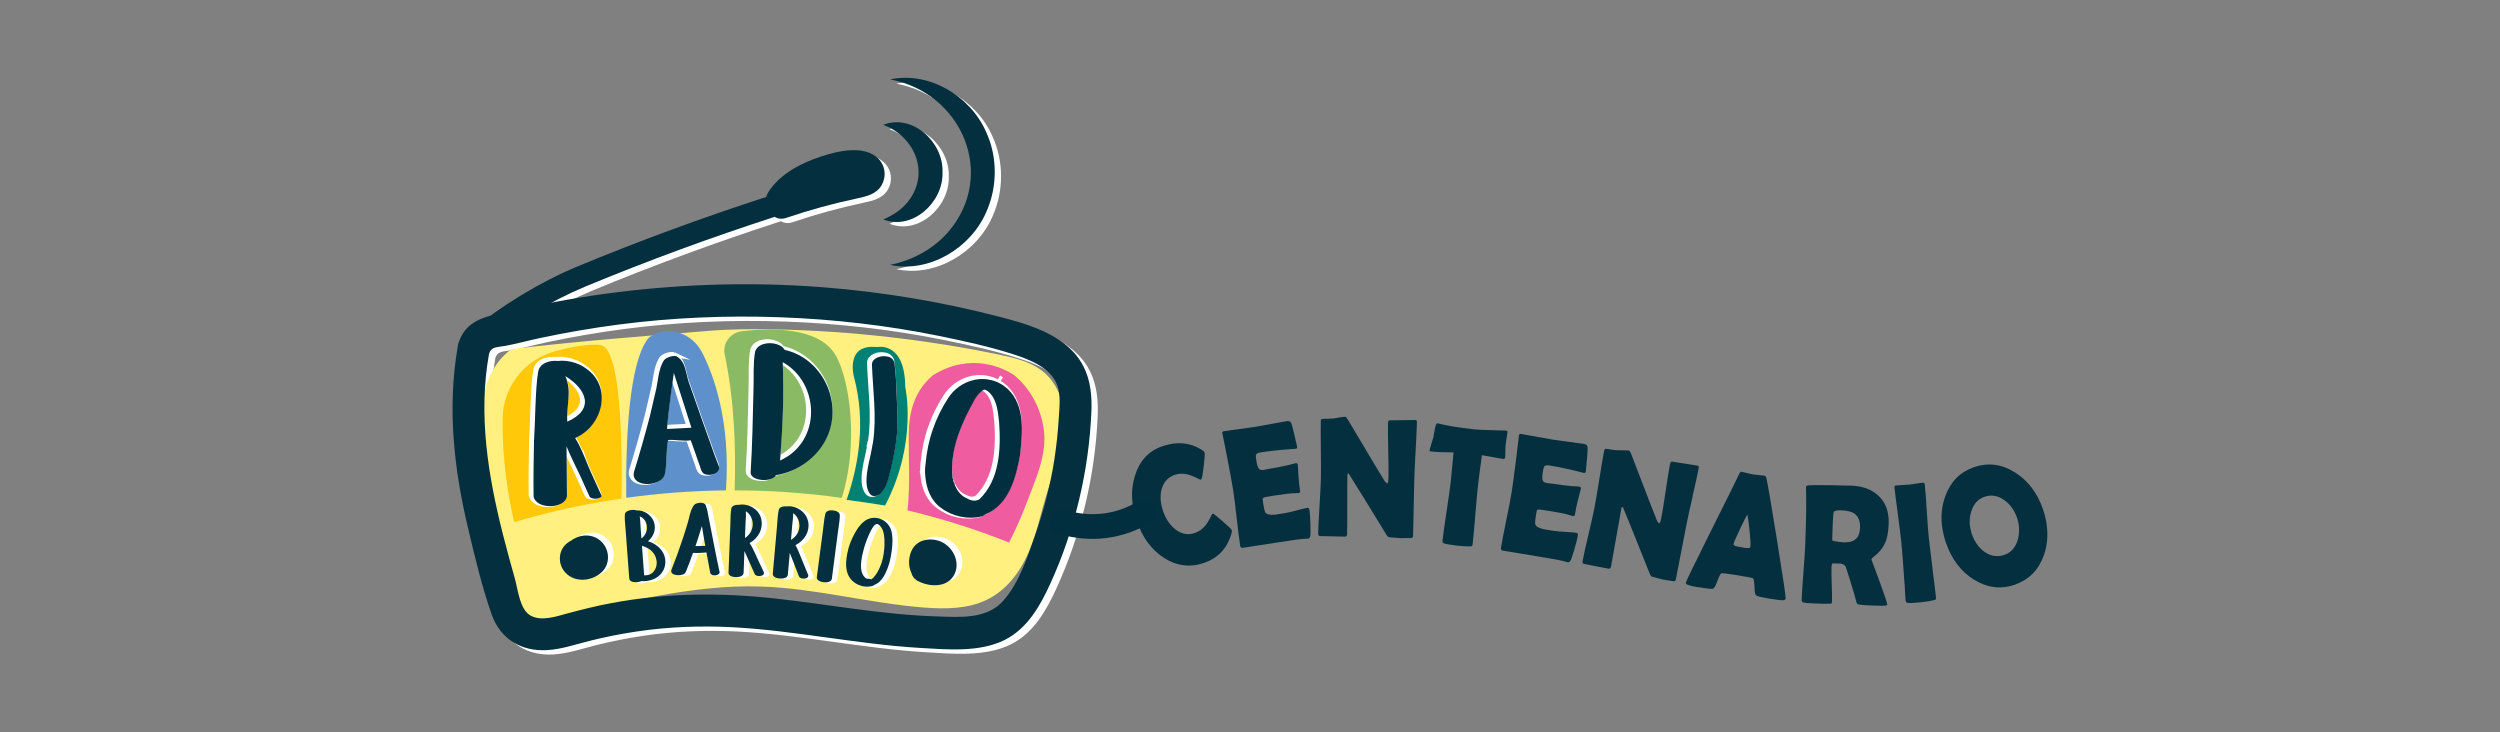 <?xml version="1.0" encoding="UTF-8"?>
<svg xmlns="http://www.w3.org/2000/svg" id="horizontal-color" viewBox="0 0 512 150">
  <rect x="0" y="0" width="512" height="150" fill="#808080" stroke="none"/>
  <defs>
    <style>
      .cls-1 {
        fill: none;
      }

      .cls-1, .cls-2, .cls-3, .cls-4, .cls-5, .cls-6, .cls-7, .cls-8, .cls-9, .cls-10 {
        stroke-width: 0px;
      }

      .cls-11 {
        stroke: #fff;
        stroke-miterlimit: 10;
      }

      .cls-11, .cls-4 {
        fill: #fff;
      }

      .cls-2 {
        fill: #5e90cb;
      }

      .cls-3 {
        fill: #8abb64;
      }

      .cls-5 {
        fill: #ef5da0;
      }

      .cls-6 {
        fill: #fff080;
      }

      .cls-7 {
        fill: #ffc809;
      }

      .cls-8 {
        fill: #032f3f;
      }

      .cls-9 {
        fill: #012f3f;
      }

      .cls-10 {
        fill: #008173;
      }
    </style>
  </defs>
  <g id="LOgo-Withe">
    <g>
      <g>
        <path class="cls-4" d="m219.69,71.63c-3.73-3.07-8.48-4.49-13.08-5.7-12.02-3.16-24.36-5.24-36.76-6.21-13.95-1.09-27.98-.72-41.86.98-6.96.85-13.88,2.07-20.71,3.64-4.71,1.08-10.16,1.3-11.95,6.42-.1.19-.17.4-.21.62-.07.27-.11.52-.13.77-2.08,12.31-.76,24.56,2.1,36.66,1.41,5.97,2.86,12.11,4.89,17.91,1.77,5.05,6.1,7.64,11.4,7.31,2.95-.18,5.74-1.16,8.58-1.87,3.21-.81,6.46-1.46,9.73-1.94,6.45-.96,12.98-1.21,19.48-.88,12.9.67,25.58,3.47,38.47,4.24,5.58.33,12.26.96,17.43-1.64,4.62-2.32,7.24-6.95,9.3-11.47,5.06-11.06,7.94-23.19,8.44-35.35.22-5.34-.88-10-5.14-13.51Zm-1.55,14.77c-.17,2.84-.47,5.68-.9,8.49-.82,5.33-2.19,10.59-3.97,15.68-1.57,4.48-3.28,9.65-6.45,13.29-3.43,3.93-8.99,3.42-13.74,3.27-11.15-.35-22.12-2.47-33.19-3.68-11.13-1.22-22.28-1.12-33.31.94-3.06.57-6.07,1.32-9.08,2.13-2.25.6-5.31,1.69-7.55.44-2.23-1.25-2.56-5.26-3.2-7.52-.85-3.02-1.69-6.05-2.46-9.1-3.05-12.05-5.09-24.57-2.85-36.94.43-1.58,1.73-1.38,3.2-1.65,2.41-.44,4.78-1.1,7.17-1.61,5.35-1.14,10.75-2.07,16.18-2.78,10.9-1.42,21.93-1.89,32.91-1.5,10.98.39,21.95,1.64,32.72,3.83,5.09,1.04,10.23,2.16,15.18,3.75,3.32,1.07,7.58,2.69,8.96,6.22.82,2.09.51,4.55.38,6.75Z"></path>
        <path class="cls-4" d="m181.2,33.42c-2.89-2.93-8.31-1.61-11.73-.49-4.08,1.34-8.38,3.54-10.78,7.23-.23.36-.38.71-.47,1.06-13.09,4.25-26.06,9.01-38.71,14.26-7.48,3.1-15.59,8.01-21.71,13.13-.93.78-1.06,2.17-.28,3.11.42.5,1.01.77,1.61.79.53.02,1.06-.15,1.5-.51,5.79-4.85,13.48-9.5,20.57-12.44,12.67-5.25,25.64-10.02,38.75-14.26.64.4,1.46.53,2.43.19,4.75-1.62,9.56-2.92,14.46-3.97,1.93-.41,3.99-.88,5.04-2.76.98-1.76.72-3.92-.68-5.35Z"></path>
        <path class="cls-4" d="m183.59,17.14c8-1.69,16.48,3.41,19.69,10.84,2.34,5.1,2.29,11.21,0,16.32-3.21,7.43-11.7,12.54-19.7,10.83,4.97-1.03,9.16-3.5,12.07-6.93,9.74-11.62,2.65-28.3-12.07-31.06h0Z"></path>
        <path class="cls-4" d="m182.17,26.45c5.93-2.32,12.33,3.46,12.14,9.69.2,6.23-6.21,12.02-12.14,9.69,2.53-1.05,4.3-2.5,5.48-4.2,3.9-5.6.93-12.79-5.48-15.17h0Z"></path>
      </g>
      <path class="cls-6" d="m104.77,71.49c-4.64,3.31-6.17,9.15-6.28,14.55-.07,3.9.43,7.78.93,11.66.9,6.91,1.8,13.84,3.38,20.65.8,3.44,2.34,7.42,6.04,8.34,1.69.42,3.49.08,5.2-.28,13.8-2.89,27.63-6.74,41.78-6.29,11.28.36,22.26,3.46,33.51,4.31,4.31.33,8.84.28,12.68-1.55,4.08-1.94,6.85-5.66,8.57-9.58s2.55-8.11,3.79-12.17c1.32-4.33,3.14-8.59,3.55-13.07s-.85-9.41-4.66-12.24c-2.44-1.81-5.6-2.55-8.66-3.19-14.89-3.08-30.12-4.81-45.38-5.16-4.78-.11-9.58-.08-14.35.31-13.51,1.09-26.66,2.12-40.11,3.71-.49.06-.43.22,0,0"></path>
      <g>
        <path class="cls-7" d="m122.87,70.64c-2.33-.21-5.78.36-9.25,1.31-6.24,1.7-10.6,7.32-10.69,13.79-.1,7.88.98,15.17,2.37,21.2,4.91-1.49,12.48-3.45,21.98-4.83.21-14.2-.39-31.11-4.41-31.47Z"></path>
        <path class="cls-2" d="m143.76,72.14c-1.61-3.14-5.11-4.95-8.54-4.13-1.92.46-2.59,1.45-2.59,1.45-3.8,5.15-4.5,20.19-4.37,32.49,6.1-.84,12.97-1.44,20.42-1.52.97-14.05-2.45-23.49-4.91-28.3Z"></path>
        <path class="cls-3" d="m171.15,72.78c-3.33-5.83-13.26-5.64-19.15-4.96-2.4.28-4.06,2.46-3.58,4.76,2,9.53,2.31,19.6,2.04,27.85,6.89,0,14.25.45,21.94,1.55,3.5-11.2,1.65-24.14-1.24-29.2Z"></path>
        <path class="cls-10" d="m185.39,79.2c-.06-9.41-5.79-8.12-5.79-8.12-6.66-.7-4.69,6.19-4.69,6.19,2.47,9.22.91,18.13-1.52,25.1,2.6.34,5.22.73,7.87,1.16,6.75-12.84,4.13-24.32,4.13-24.32Z"></path>
        <path class="cls-5" d="m210.61,102.1c1.7-4.46,3.82-9.18,3.17-14.09-.54-4.14-2.61-8.16-5.71-10.87-.23-.2-.48-.39-.74-.55-1.78-1.11-8.45-4.58-16.24.25-3.7,3.1-4.95,7.31-4.98,12.13-.04,5.23.31,10.35-.25,15.56,6.78,1.61,13.74,3.76,20.8,6.59,1.5-2.91,2.79-5.95,3.96-9.02Z"></path>
      </g>
      <path class="cls-8" d="m218.4,70.74c-3.73-3.07-8.48-4.49-13.08-5.7-12.02-3.16-24.36-5.24-36.76-6.21-13.95-1.09-27.98-.72-41.86.98-6.96.85-13.88,2.07-20.71,3.64-4.71,1.08-10.16,1.3-11.95,6.42-.1.19-.17.4-.21.62-.07.27-.11.52-.13.77-2.08,12.31-.76,24.56,2.1,36.66,1.41,5.97,2.86,12.11,4.89,17.91,1.77,5.05,6.1,7.64,11.4,7.31,2.95-.18,5.74-1.16,8.58-1.87,3.21-.81,6.46-1.46,9.73-1.94,6.45-.96,12.98-1.21,19.48-.88,12.9.67,25.58,3.47,38.47,4.24,5.58.33,12.26.96,17.43-1.64,4.62-2.32,7.24-6.95,9.3-11.47,5.06-11.06,7.94-23.19,8.44-35.35.22-5.34-.88-10-5.14-13.51Zm-1.55,14.77c-.17,2.84-.47,5.68-.9,8.49-.82,5.33-2.19,10.59-3.97,15.68-1.57,4.48-3.28,9.65-6.45,13.29-3.43,3.93-8.99,3.42-13.74,3.27-11.15-.35-22.12-2.47-33.19-3.68-11.13-1.22-22.28-1.12-33.31.94-3.06.57-6.07,1.32-9.08,2.13-2.25.6-5.31,1.69-7.55.44-2.23-1.25-2.56-5.26-3.2-7.52-.85-3.02-1.69-6.05-2.46-9.1-3.05-12.05-5.09-24.57-2.85-36.94.43-1.58,1.73-1.38,3.2-1.65,2.41-.44,4.78-1.1,7.17-1.61,5.35-1.14,10.75-2.07,16.18-2.78,10.9-1.42,21.93-1.89,32.91-1.5,10.98.39,21.95,1.64,32.72,3.83,5.09,1.04,10.23,2.16,15.18,3.75,3.32,1.07,7.58,2.69,8.96,6.22.82,2.09.51,4.55.38,6.75Z"></path>
      <path class="cls-8" d="m179.91,32.53c-2.89-2.93-8.31-1.61-11.73-.49-4.08,1.34-8.38,3.54-10.78,7.23-.23.36-.38.71-.47,1.06-13.09,4.25-26.06,9.01-38.71,14.26-7.48,3.1-15.59,8.01-21.71,13.13-.93.78-1.06,2.17-.28,3.11.42.5,1.01.77,1.61.79.53.02,1.06-.15,1.5-.51,5.79-4.85,13.48-9.5,20.57-12.44,12.67-5.25,25.64-10.02,38.75-14.26.64.4,1.46.53,2.43.19,4.75-1.62,9.56-2.92,14.46-3.97,1.93-.41,3.99-.88,5.04-2.76.98-1.76.72-3.92-.68-5.35Z"></path>
      <path class="cls-8" d="m182.3,16.26c8-1.69,16.48,3.41,19.69,10.84,2.34,5.1,2.29,11.21,0,16.32-3.21,7.43-11.7,12.54-19.7,10.83,4.97-1.03,9.16-3.5,12.07-6.93,9.74-11.62,2.65-28.3-12.07-31.06h0Z"></path>
      <path class="cls-8" d="m180.89,25.56c5.93-2.32,12.33,3.46,12.14,9.69.2,6.23-6.21,12.02-12.14,9.69,2.53-1.05,4.3-2.5,5.48-4.2,3.9-5.6.93-12.79-5.48-15.17h0Z"></path>
      <g>
        <path class="cls-11" d="m122.21,100.15c-.36-.8-1.35-2.97-1.72-3.8h0s0,0,0,0c-.2-.46-.4-.92-.6-1.39,0,.01.01.03.02.04-.01-.03-.02-.05-.03-.08,0,.01.01.03.02.04-.79-1.89-1.56-3.93-2.56-5.47-.02-.03-.04-.07-.05-.1,0,0,0,0,0,0,0,0,0,0,0,0,0-.01-.01-.02-.02-.03,0,0,0,0,0,0,0,.01.01.02.02.04,5.72-2.46,7.73-10.58,2.12-14.32-1.54-1.15-3.94-1.7-5.63-1.46-1.62-.2-3.85.42-4.08,2.31-.57,3.19-.6,10.86-.84,14.17-.06,3.76-.15,7.51-.08,11.26.45,2.68,6.47,2.66,6.83-.09,0-.05-.06-7.59-.08-10.17,1.1,2.74,2.64,5.52,3.77,8.21l.68,1.5c.14.25.18.51.39.74.57.34,1.36.37,1.97.07.02,0,.04-.01.05-.02.01,0,.02-.02.03-.02.07-.04.14-.06.21-.11.16-.25-.06-.47-.12-.68,0,0-.29-.63-.29-.63Zm-6.54-14.11s0,0,0,0c-.22-3.3,1.01-6.08-.39-9.33,4.52,2.8,5.97,6.91.39,9.33h0Z"></path>
        <path class="cls-11" d="m138.01,72.62h0c-.98-.16-2.32.35-2.66,1.04-1,1.8-1.06,3.86-1.46,5.71l-1.33,5.68c-.93,3.59-2.28,8.27-3.2,11.22-.07.25-.1.49-.09.76.38,2.64,5.73,2.12,6.35-.14.5-1.65.26-5.37.71-7.1,1.25-.12,3.4.32,4.63.05l1.01,2.85.51,1.47c.05.14.28.82.34.94.01.02.02.03.04.04,0-.02,0-.03,0-.04,0,.02.02.05.02.07,0,0-.02-.02-.03-.03,0,.03,0,.07.01.1l.13.38s.02,0,.04,0c0,0,0,0,0,0,0,0,0,0,0,0-.02,0-.04,0-.04,0,.14.46.35.97.83,1.16.91.33,2.31.13,2.82-.76,0-.02.01-.04.02-.05.06-.11.11-.22.13-.34.04-.39-.28-.9-.38-1.25l-.47-1.23h0s0,0,0,0c-1.13-3.17-4.1-11.46-5.15-14.54-.61-1.45-.86-3.86-1.54-4.8-.45-.79-1.26-1.2-1.26-1.2Zm3.09,14.66l-4.99.25c.2-3.28,1.39-11.48,1.39-11.48l3.6,11.23Z"></path>
        <path class="cls-11" d="m160.18,71.33s0,0,0,0c-.06-.11-.14-.21-.22-.31-1.36-1.54-5.26-1.44-5.83.71-.43,2.51-.23,5.05-.32,7.55-.12,5.27-.25,11.96-.59,17.17-.05,1.79,4.42,2.1,5.16.56,4.44-.69,8.58-3.65,10.46-7.74,3.34-7.19-.89-16.18-8.66-17.93Zm-.93,22.67h0c.53-6.7.83-13.42.54-20.14,7.61,4.23,8.05,16.28-.54,20.14,0,0,0,0,0,0Z"></path>
        <path class="cls-11" d="m189.02,94.69-.07,1.02c-.02.44,0,.89.03,1.33,0,0-.01,0-.01,0,0,0,0,0,.01,0,0,0,0,0,0,0h-.01s.01.04.02.06c.18,2.5,1.09,5.06,3.18,6.56,2.37,1.8,5.55,2.49,8.44,1.76.22-.07.48-.21.69-.41,4.76-1.88,6.27-7.43,7.09-12,.49-4.58,1.16-10.11-2.47-13.64,0,0,0,0-.01-.01,0,0,0,0,0,0-.18-.16-.36-.31-.55-.45.18.14.37.29.55.45-.25-.22-.51-.42-.77-.61.08.05.15.1.23.16-1.1-.85-2.33-1.35-3.6-1.53-.14-.02-.27-.03-.41-.04-.13-.01-.26-.02-.39-.03-.2,0-.4,0-.61,0-.08,0-.16,0-.23.01-.19.01-.39.04-.58.07-.11.02-.22.03-.33.05-.12.02-.24.05-.36.08-2.08.5-4,1.8-5.23,3.77-1.29,1.99-2.34,4.14-3.11,6.39-.78,2.23-1.25,4.63-1.46,6.97-.04.28-.1,1.04-.1,1.04Zm5.77,3.6s0,0,0,0m.26.76c-.08-.2-.16-.41-.23-.62m.24.66s0,0,0,0m-.28-.81c-.08-.28-.15-.56-.2-.84-.6-5.68,1.88-11.19,4.59-16.03.46-.72,1.06-1.53,1.81-1.89.18-.07.24-.06.42.02.57.29,1.02.8,1.38,1.34.96,1.5,1.14,3.45,1.34,5.29.38,5.44.13,11.75-4.04,15.77-.71.4-1.52.37-2.39-.11-1.24-.49-2.06-1.46-2.56-2.62m10.02-21.51c-.19-.13-.38-.24-.58-.36.2.11.39.23.58.36Z"></path>
        <path class="cls-11" d="m182.83,75.48c-.03-.37-.07-.73-.11-1.08-.01-.08-.05-.29-.06-.37,0,0,0,0,0,0-.04-.3-.17-.54-.35-.75-.04-.05-.08-.09-.12-.13-.02-.02-.04-.04-.06-.06-.18-.15-.39-.26-.63-.33,0,0-.01,0-.02,0-.08-.02-.16-.04-.24-.06-1.32-.3-3.09.29-3.18,1.56.18,5.27,1.03,10.77.21,16.09l-.09.47s-.06.06-.07.09c0,0,.04,0,.05,0h0s-.05,0-.05,0c0,.03.02.05.04.07l-.3,1.56c-.55,2.58-1.7,6.66-.04,8.46.6.52,1.58.22,2.05-.31,1.36-1.36,1.65-3.36,2.11-5.1.56-2.35,1.01-4.73,1.23-7.13.26-2.4.02-4.81-.05-7.22-.07-1.92-.13-3.84-.32-5.75Zm-.4-2.03s-.05-.07-.08-.11c.03.03.06.07.08.11Zm.24.59c-.04-.2-.11-.37-.2-.52.09.15.17.32.2.52Z"></path>
      </g>
      <g>
        <path class="cls-9" d="m122.71,100.46c-.36-.8-1.35-2.97-1.72-3.8h0s0,0,0,0c-.2-.46-.4-.92-.6-1.39,0,.01.01.03.02.04-.01-.03-.02-.05-.03-.08,0,.01.01.03.02.04-.79-1.89-1.56-3.93-2.56-5.47-.02-.03-.04-.07-.05-.1,0,0,0,0,0,0,0,0,0,0,0,0,0-.01-.01-.02-.02-.03,0,0,0,0,0,0,0,.01.01.02.02.04,5.72-2.46,7.73-10.58,2.12-14.32-1.54-1.15-3.94-1.7-5.63-1.46-1.62-.2-3.85.42-4.08,2.31-.57,3.19-.6,10.86-.84,14.17-.06,3.76-.15,7.51-.08,11.26.45,2.68,6.47,2.66,6.83-.09,0-.05-.06-7.59-.08-10.17,1.1,2.74,2.64,5.52,3.77,8.21l.68,1.5c.14.25.18.51.39.74.57.34,1.36.37,1.97.07.02,0,.04-.01.05-.02.01,0,.02-.02.03-.02.07-.04.14-.06.21-.11.16-.25-.06-.47-.12-.68,0,0-.29-.63-.29-.63Zm-6.54-14.11s0,0,0,0c-.22-3.3,1.01-6.08-.39-9.33,4.52,2.8,5.97,6.91.39,9.33h0Z"></path>
        <path class="cls-9" d="m138.51,72.94h0c-.98-.16-2.32.35-2.66,1.04-1,1.8-1.06,3.86-1.46,5.71l-1.33,5.68c-.93,3.59-2.28,8.27-3.2,11.22-.07.25-.1.49-.09.76.38,2.64,5.73,2.12,6.35-.14.5-1.65.26-5.37.71-7.1,1.25-.12,3.4.32,4.63.05l1.01,2.85.51,1.47c.05.14.28.82.34.94.01.02.02.03.04.04,0-.02,0-.03,0-.04,0,.02.02.05.02.07,0,0-.02-.02-.03-.03,0,.03,0,.07.01.1l.13.38s.02,0,.04,0c0,0,0,0,0,0,0,0,0,0,0,0-.02,0-.04,0-.04,0,.14.46.35.97.83,1.16.91.33,2.31.13,2.82-.76,0-.02.01-.04.02-.05.06-.11.11-.22.13-.34.04-.39-.28-.9-.38-1.25l-.47-1.23h0s0,0,0,0c-1.13-3.17-4.1-11.46-5.15-14.54-.61-1.45-.86-3.86-1.54-4.8-.45-.79-1.26-1.2-1.26-1.2Zm3.09,14.66l-4.99.25c.2-3.28,1.39-11.48,1.39-11.48l3.6,11.23Z"></path>
        <path class="cls-9" d="m160.69,71.64s0,0,0,0c-.06-.11-.14-.21-.22-.31-1.36-1.54-5.26-1.44-5.83.71-.43,2.51-.23,5.05-.32,7.55-.12,5.27-.25,11.96-.59,17.17-.05,1.79,4.42,2.1,5.16.56,4.44-.69,8.58-3.65,10.46-7.74,3.34-7.19-.89-16.18-8.66-17.93Zm-.93,22.67h0c.53-6.7.83-13.42.54-20.14,7.61,4.23,8.05,16.28-.54,20.14,0,0,0,0,0,0Z"></path>
        <path class="cls-9" d="m189.52,95.01-.07,1.02c-.02.44,0,.89.03,1.33,0,0-.01,0-.01,0,0,0,0,0,.01,0,0,0,0,0,0,0h-.01s.01.04.02.06c.18,2.5,1.09,5.06,3.18,6.56,2.37,1.8,5.55,2.49,8.44,1.76.22-.07.48-.21.69-.41,4.76-1.88,6.27-7.43,7.09-12,.49-4.58,1.16-10.11-2.47-13.64,0,0,0,0-.01-.01,0,0,0,0,0,0-.18-.16-.36-.31-.55-.45.18.14.37.29.55.45-.25-.22-.51-.42-.77-.61.08.05.15.1.23.16-1.1-.85-2.33-1.35-3.6-1.53-.14-.02-.27-.03-.41-.04-.13-.01-.26-.02-.39-.03-.2,0-.4,0-.61,0-.08,0-.16,0-.23.01-.19.01-.39.04-.58.07-.11.02-.22.03-.33.05-.12.02-.24.05-.36.08-2.08.5-4,1.8-5.23,3.77-1.29,1.99-2.34,4.14-3.11,6.39-.78,2.23-1.25,4.63-1.46,6.97-.04.28-.1,1.04-.1,1.04Zm5.77,3.6s0,0,0,0m.26.76c-.08-.2-.16-.41-.23-.62m.24.66s0,0,0,0m-.28-.81c-.08-.28-.15-.56-.2-.84-.6-5.68,1.88-11.19,4.59-16.03.46-.72,1.06-1.53,1.81-1.89.18-.07.24-.06.42.02.57.29,1.02.8,1.38,1.34.96,1.5,1.14,3.45,1.34,5.29.38,5.44.13,11.75-4.04,15.77-.71.4-1.52.37-2.39-.11-1.24-.49-2.06-1.46-2.56-2.62m10.02-21.51c-.19-.13-.38-.24-.58-.36.2.11.39.23.58.36Z"></path>
        <path class="cls-9" d="m183.34,75.8c-.03-.37-.07-.73-.11-1.08-.01-.08-.05-.29-.06-.37,0,0,0,0,0,0-.04-.3-.17-.54-.35-.75-.04-.05-.08-.09-.12-.13-.02-.02-.04-.04-.06-.06-.18-.15-.39-.26-.63-.33,0,0-.01,0-.02,0-.08-.02-.16-.04-.24-.06-1.32-.3-3.09.29-3.18,1.56.18,5.27,1.03,10.77.21,16.09l-.09.47s-.06.06-.07.09c0,0,.04,0,.05,0h0s-.05,0-.05,0c0,.03.02.05.04.07l-.3,1.56c-.55,2.58-1.7,6.66-.04,8.46.6.52,1.58.22,2.05-.31,1.36-1.36,1.65-3.36,2.11-5.1.56-2.35,1.01-4.73,1.23-7.13.26-2.4.02-4.81-.05-7.22-.07-1.92-.13-3.84-.32-5.75Zm-.4-2.03s-.05-.07-.08-.11c.03.03.06.07.08.11Zm.24.59c-.04-.2-.11-.37-.2-.52.09.15.17.32.2.52Z"></path>
      </g>
      <g>
        <path class="cls-4" d="m123.67,109.81c-1.85-1.17-3.96-.81-5.57.37-.1.05-.19.1-.23.12-.28.16-.57.39-.81.61-.52.49-.91,1.16-1.08,1.85-.36,1.42.02,2.89,1.02,3.96,1.97,2.11,5.43,1.76,7.43-.12,2.03-1.91,1.55-5.33-.77-6.79Z"></path>
        <path class="cls-4" d="m194.75,110.84c-2.02-1.38-5.25-1.31-6.64.95-.85,1.38-1.01,3.46-.27,4.97.16.63.54,1.21,1.12,1.55,2.19,1.27,5.78,1.6,7.39-.74,1.56-2.26.53-5.27-1.61-6.73Z"></path>
      </g>
      <g>
        <path class="cls-8" d="m122.48,110.38c-1.85-1.17-3.96-.81-5.57.37-.1.05-.19.1-.23.12-.28.16-.57.39-.81.61-.52.49-.91,1.16-1.08,1.85-.36,1.42.02,2.89,1.02,3.96,1.97,2.11,5.43,1.76,7.43-.12,2.03-1.91,1.55-5.33-.77-6.79Z"></path>
        <path class="cls-8" d="m193.56,111.4c-2.02-1.38-5.25-1.31-6.64.95-.85,1.38-1.01,3.46-.27,4.97.16.63.54,1.21,1.12,1.55,2.19,1.27,5.78,1.6,7.39-.74,1.56-2.26.53-5.27-1.61-6.73Z"></path>
      </g>
      <g>
        <path class="cls-4" d="m133.82,111.07c1.06-.91,1.75-2.34,1.22-3.93-.48-1.44-2.07-2.49-3.55-2.38-.53-.21-1.4-.14-1.93.16-.38.22-.47.49-.48.67-.05.82.03,1.66.1,2.48.03.28.05.56.07.84l.73,9.79c.02.23.16.44.4.57.24.13.57.19.91.19.42,0,.86-.09,1.17-.23,2.18.17,4.61-1,4.89-3.53.25-2.3-1.49-4.04-3.53-4.63Zm-1.35-.57l-.14-1.87c-.02-.28-.04-.56-.05-.84-.03-.6-.07-1.22-.15-1.82.8.31,1.33,1.01,1.45,1.95.13,1.02-.3,1.99-1.11,2.58Zm3.1,4.52c.13.86-.12,1.72-.65,2.32-.47.52-1.04.74-1.89.71l-.45-6.05c1.29.38,2.72,1.21,2.99,3.02Z"></path>
        <path class="cls-4" d="m146.99,109.98c-.21-1.06-.42-2.11-.63-3.17l-.11-.58c-.07-.34-.13-.69-.2-1.03-.02-.1-.03-.19-.05-.27-.05-.29-.1-.57-.25-.83-.01-.1-.03-.19-.05-.28-.05-.18-.21-.5-.73-.61-.55-.12-1.41.05-1.72.44-.56.7-.8,1.69-1.01,2.56-.07.29-.14.56-.21.82-.37,1.25-.71,2.36-1.05,3.38-.7,2.14-1.5,4.33-2.37,6.52-.11.29-.05.7.5.92.66.27,2.15.24,2.44-.48.51-1.27,1.01-2.59,1.49-3.93.92.06,1.88,0,2.75-.08l.28,1.49c.16.88.33,1.76.49,2.64.02.12.11.35.44.47.13.04.29.07.46.07.32,0,.67-.08.85-.25.14-.13.2-.3.16-.47-.41-1.86-.79-3.76-1.15-5.6l-.34-1.74Zm-2.99.7c.31-.96.6-1.86.86-2.73.15.9.29,1.79.45,2.69.08.46.16.92.24,1.38-.2,0-.41,0-.61,0-.46,0-.93,0-1.4.03.16-.46.31-.91.46-1.37Z"></path>
        <path class="cls-4" d="m156.05,114.19l-.28-.6c-.34-.73-.69-1.48-1.13-2.16,1.86-1.07,2.79-2.94,2.39-4.86-.41-1.94-2.52-3.32-4.54-2.97-.72-.04-1.5.18-1.61.77-.14.81-.16,1.66-.17,2.48,0,.28-.01.56-.02.84l-.38,9.81c-.02.51.52.86,1.41.91.06,0,.12,0,.18,0,.74,0,1.46-.25,1.5-.85l.17-4.49c.11.26.23.52.35.78.09.2.19.41.27.61.49,1.11.98,2.21,1.48,3.31h0c.1.23.36.37.73.41.3.03.86,0,1.08-.32.1-.15.12-.33.04-.5-.49-1.06-.99-2.12-1.49-3.17Zm-2.27-6.43c.01-.28.03-.56.04-.84.04-.66.08-1.33.05-1.99.83.51,1.39,1.51,1.4,2.63.01,1.14-.59,2.18-1.59,2.85l.1-2.64Z"></path>
        <path class="cls-4" d="m166.63,107.13c-.31-1.96-2.36-3.44-4.38-3.2-.73-.07-1.51.11-1.64.69-.18.8-.24,1.64-.3,2.46-.02.28-.04.57-.06.85l-.87,9.78c-.05.51.47.89,1.36.98.81.09,1.65-.12,1.72-.76l.4-4.48c.1.27.2.53.31.79.08.21.17.42.25.63.43,1.13.87,2.26,1.32,3.38h0c.09.23.34.39.71.44.08.01.17.02.27.02.29,0,.65-.06.82-.29.11-.14.14-.32.07-.49-.44-1.08-.88-2.17-1.33-3.24-.09-.2-.17-.41-.25-.62-.3-.74-.61-1.5-1.01-2.21,1.91-.98,2.94-2.8,2.63-4.73Zm-3.31,1.02c.02-.28.06-.56.09-.84.07-.65.14-1.33.15-1.99.81.55,1.31,1.58,1.27,2.7-.04,1.14-.69,2.15-1.73,2.76l.23-2.63Z"></path>
        <path class="cls-4" d="m171.81,104.74c-.65-.08-1.47.03-1.63.63-.22.8-.31,1.64-.4,2.45-.03.28-.06.56-.1.84l-1.27,9.74c-.07.51.44.91,1.32,1.04.15.02.31.03.46.03.64,0,1.2-.21,1.29-.72l1.27-9.74c.04-.28.08-.56.12-.84.12-.8.24-1.64.24-2.46,0-.49-.5-.86-1.3-.96Z"></path>
        <path class="cls-4" d="m183.67,108.97c-.3-1.17-1.18-2.11-2.34-2.51-1.12-.38-2.29-.19-3.21.52-1.12.87-1.86,2.21-2.43,3.4-.63,1.31-1.04,2.76-1.22,4.29-.22,1.87.1,3.27.99,4.27.8.91,2.06,1.43,3.28,1.43.33,0,.66-.04.98-.12.2-.05.33-.13.41-.22.92-.33,1.69-1.12,2.31-2.37.62-1.26,1.06-2.76,1.28-4.45.18-1.32.31-2.86-.05-4.26Zm-4.98,9.75s-.09,0-.14,0c-.11-.04-.42-.35-.59-.59-.25-.36-.42-.87-.48-1.43-.12-1.14.12-2.34.37-3.37.31-1.27.71-2.44,1.18-3.49l.09-.19c.31-.69.82-1.85,1.48-2.1.35-.14.85.41,1.08.79.25.41.41.93.5,1.59.14,1.07.12,2.29-.07,3.62-.19,1.37-.59,2.59-1.23,3.74-.24.42-.7,1.16-1.28,1.58-.25-.1-.56-.14-.91-.14Z"></path>
      </g>
      <g>
        <path class="cls-8" d="m132.71,110.85c1.06-.91,1.75-2.34,1.22-3.93-.48-1.44-2.07-2.49-3.55-2.38-.53-.21-1.4-.14-1.93.16-.38.22-.47.49-.48.67-.05.82.03,1.66.1,2.48.03.28.05.56.07.84l.73,9.79c.02.23.16.44.4.57.24.13.57.19.91.19.42,0,.86-.09,1.17-.23,2.18.17,4.61-1,4.89-3.53.25-2.3-1.49-4.04-3.53-4.63Zm-1.35-.57l-.14-1.87c-.02-.28-.04-.56-.05-.84-.03-.6-.07-1.22-.15-1.82.8.31,1.33,1.01,1.45,1.95.13,1.02-.3,1.99-1.11,2.58Zm3.1,4.52c.13.86-.12,1.72-.65,2.32-.47.52-1.04.74-1.89.71l-.45-6.05c1.29.38,2.72,1.21,2.99,3.02Z"></path>
        <path class="cls-8" d="m145.88,109.77c-.21-1.06-.42-2.11-.63-3.17l-.11-.58c-.07-.34-.13-.69-.2-1.03-.02-.1-.03-.19-.05-.27-.05-.29-.1-.57-.25-.83-.01-.1-.03-.19-.05-.28-.05-.18-.21-.5-.73-.61-.55-.12-1.41.05-1.72.44-.56.7-.8,1.69-1.01,2.56-.07.29-.14.56-.21.82-.37,1.25-.71,2.36-1.05,3.38-.7,2.14-1.5,4.33-2.37,6.52-.11.29-.05.7.5.92.66.27,2.15.24,2.44-.48.51-1.27,1.01-2.59,1.49-3.93.92.06,1.88,0,2.75-.08l.28,1.49c.16.88.33,1.76.49,2.64.02.12.11.35.44.47.13.04.29.07.46.07.32,0,.67-.08.85-.25.14-.13.2-.3.16-.47-.41-1.86-.79-3.76-1.15-5.6l-.34-1.74Zm-2.99.7c.31-.96.6-1.86.86-2.73.15.9.29,1.79.45,2.69.08.46.16.92.24,1.38-.2,0-.41,0-.61,0-.46,0-.93,0-1.4.03.16-.46.31-.91.46-1.37Z"></path>
        <path class="cls-8" d="m154.94,113.97l-.28-.6c-.34-.73-.69-1.48-1.13-2.16,1.86-1.07,2.79-2.94,2.39-4.86-.41-1.94-2.52-3.32-4.54-2.97-.72-.04-1.5.18-1.61.77-.14.81-.16,1.66-.17,2.48,0,.28-.01.56-.02.84l-.38,9.81c-.02.51.52.86,1.41.91.06,0,.12,0,.18,0,.74,0,1.46-.25,1.5-.85l.17-4.49c.11.26.23.52.35.78.09.2.19.41.27.61.49,1.11.98,2.21,1.48,3.31h0c.1.23.36.37.73.41.3.03.86,0,1.08-.32.1-.15.12-.33.04-.5-.49-1.06-.99-2.12-1.49-3.17Zm-2.27-6.43c.01-.28.03-.56.04-.84.04-.66.08-1.33.05-1.99.83.51,1.39,1.51,1.4,2.63.01,1.14-.59,2.18-1.59,2.85l.1-2.64Z"></path>
        <path class="cls-8" d="m165.52,106.91c-.31-1.96-2.36-3.44-4.38-3.2-.73-.07-1.51.11-1.64.69-.18.8-.24,1.64-.3,2.46-.02.28-.04.57-.06.85l-.87,9.78c-.05.51.47.89,1.36.98.81.09,1.65-.12,1.72-.76l.4-4.48c.1.27.2.53.31.79.08.21.17.42.25.63.43,1.13.87,2.26,1.32,3.38h0c.09.23.34.39.71.44.08.01.17.02.27.02.29,0,.65-.06.82-.29.11-.14.14-.32.07-.49-.44-1.08-.88-2.17-1.33-3.24-.09-.2-.17-.41-.25-.62-.3-.74-.61-1.5-1.01-2.21,1.91-.98,2.94-2.8,2.63-4.73Zm-3.31,1.02c.02-.28.06-.56.09-.84.07-.65.14-1.33.15-1.99.81.55,1.31,1.58,1.27,2.7-.04,1.14-.69,2.15-1.73,2.76l.23-2.63Z"></path>
        <path class="cls-8" d="m170.69,104.53c-.65-.08-1.47.03-1.63.63-.22.8-.31,1.64-.4,2.45-.03.28-.06.56-.1.84l-1.27,9.74c-.07.51.44.91,1.32,1.04.15.02.31.03.46.03.64,0,1.2-.21,1.29-.72l1.27-9.74c.04-.28.08-.56.12-.84.12-.8.24-1.64.24-2.46,0-.49-.5-.86-1.3-.96Z"></path>
        <path class="cls-8" d="m182.55,108.75c-.3-1.17-1.18-2.11-2.34-2.51-1.12-.38-2.29-.19-3.21.52-1.12.87-1.86,2.21-2.43,3.4-.63,1.31-1.04,2.76-1.22,4.29-.22,1.87.1,3.27.99,4.27.8.91,2.06,1.43,3.28,1.43.33,0,.66-.04.98-.12.2-.05.33-.13.41-.22.92-.33,1.69-1.12,2.31-2.37.62-1.26,1.06-2.76,1.28-4.45.18-1.32.31-2.86-.05-4.26Zm-4.98,9.75s-.09,0-.14,0c-.11-.04-.42-.35-.59-.59-.25-.36-.42-.87-.48-1.43-.12-1.14.12-2.34.37-3.37.31-1.27.71-2.44,1.18-3.49l.09-.19c.31-.69.82-1.85,1.48-2.1.35-.14.85.41,1.08.79.25.41.41.93.5,1.59.14,1.07.12,2.29-.07,3.62-.19,1.37-.59,2.59-1.23,3.74-.24.42-.7,1.16-1.28,1.58-.25-.1-.56-.14-.91-.14Z"></path>
      </g>
    </g>
    <g>
      <path class="cls-1" d="m377.03,104.5c-.93-.04-1.44.11-1.51.44-.07.39-.15,1.51-.22,3.37-.01.26-.02.65-.03,1.17-.01.52-.02.9-.03,1.15,0,.06.15.12.47.19.59.13,1.22.2,1.88.23,2.15.08,3.26-.88,3.34-2.87.05-1.4-.3-2.39-1.07-2.96-.59-.44-1.54-.68-2.83-.73Z"></path>
      <path class="cls-1" d="m357.87,105.38c-.28.47-.8,1.5-1.55,3.09-.81,1.69-1.23,2.68-1.28,2.99-.03.2.24.36.82.48.3.07.79.16,1.48.27.64.1,1.01.07,1.11-.1.03-.05.05-.13.07-.23.06-.37,0-1.44-.17-3.21-.18-1.7-.33-2.8-.46-3.29Z"></path>
      <path class="cls-1" d="m406.49,113.07c1.27.86,2.61,1.05,4.02.56,1.31-.45,2.21-1.45,2.71-3,.2-.62.28-1.24.3-1.87-2.89.71-5.96,1.35-9.15,1.85.54,1.04,1.25,1.86,2.13,2.46Z"></path>
      <path class="cls-8" d="m250.56,106.91c-1.07-.93-1.71-1.47-1.92-1.61-.13-.09-.25-.11-.34-.08-.05.02-.2.3-.47.86-.32.66-.67,1.21-1.05,1.65-.58.67-1.27,1.14-2.08,1.42-1.36.48-2.67.25-3.91-.68-1.14-.85-2-2.11-2.58-3.76-.57-1.63-.67-3.13-.31-4.5.4-1.48,1.28-2.46,2.64-2.94.79-.28,1.62-.33,2.51-.15.58.12,1.22.36,1.9.7.57.29.88.42.92.41.11-.04.19-.11.23-.23.11-.22.26-1.11.44-2.66.18-1.55.24-2.43.16-2.63-.06-.18-.23-.36-.5-.54-2.46-1.56-5.2-1.82-8.2-.76-2.76.97-4.62,2.97-5.56,6.01-.91,2.9-.79,6,.37,9.3,1.19,3.41,3.06,5.92,5.59,7.54,2.61,1.68,5.36,2.01,8.25,1,2.83-.99,4.68-2.97,5.55-5.95.1-.35.11-.61.05-.79-.04-.12-.61-.66-1.71-1.63Z"></path>
      <path class="cls-8" d="m265.79,95.17s0,.01.01.02c0-.04,0-.04-.01-.02Z"></path>
      <path class="cls-8" d="m268.19,104.57c-.06-.41-.2-.6-.42-.56-.5.08-1.26.26-2.25.53-1,.27-1.75.45-2.27.53-1.44.23-2.14.34-2.12.34-1.09.09-1.75-.06-1.99-.47-.14-.23-.27-.78-.41-1.65-.1-.65-.16-1-.15-1.06.03-.24.25-.39.64-.45l1.54-.25c1.97-.31,3.24-.48,3.8-.5l1.34-.04c.28-.04.4-.18.37-.41-.15-.91-.25-1.82-.32-2.74-.12-1.7-.17-2.58-.16-2.67-.05-.24-.18-.35-.4-.31-.19.03-.45.1-.78.19-.42.11-.68.18-.79.21-1.24.28-2.47.52-3.69.71-.18.03-.42.07-.69.14-.28.06-.47.1-.56.12-.47.07-.8.02-1-.17-.23-.22-.41-.71-.54-1.49-.12-.74-.16-1.18-.14-1.32.07-.3.36-.49.88-.58,2.06-.33,4.4-.57,7.02-.74.15-.01.25-.02.31-.03.19-.03.27-.17.23-.4-.05-.28-.22-1.08-.54-2.39-.31-1.31-.51-2.09-.6-2.34-.15-.43-.48-.61-.98-.52-.71.11-1.77.31-3.19.58-1.42.27-2.48.47-3.19.58-.72.11-1.8.26-3.25.45-1.45.19-2.53.33-3.25.45-.26.04-.36.19-.3.45l.05.24c.37,1.79.64,3.14.81,4.04.68,3.51,1.12,5.91,1.33,7.21.2,1.27.45,3.19.73,5.76.29,2.57.53,4.49.73,5.76.05.33.24.47.56.42.74-.12,1.84-.29,3.32-.51,1.48-.22,2.59-.4,3.34-.52,3.43-.55,5.5-.82,6.23-.82.21,0,.36,0,.44-.02.2-.03.35-.17.43-.4.09-.29.11-1.16.06-2.61-.04-1.33-.1-2.24-.18-2.73Z"></path>
      <path class="cls-8" d="m289.92,86.02c-.59-.01-1.48,0-2.67.03-1.19.03-2.08.04-2.67.03-.21,0-.31.21-.32.63-.03,1.22,0,3.04.05,5.47.06,2.43.08,4.24.05,5.45-.02.9-.09,1.34-.22,1.34-.18,0-.38-.19-.62-.55-.96-1.55-1.68-2.73-2.15-3.53l-5.31-8.93c-.24-.4-.41-.6-.53-.6-.29,0-.67.04-1.17.13-.58.11-.97.18-1.17.2-.84.07-1.54.1-2.11.09-.38,0-.58.11-.58.37-.03,1.31-.02,3.28.01,5.92.04,2.63.04,4.61.01,5.93-.03,1.25-.12,3.13-.28,5.63-.16,2.5-.25,4.38-.28,5.62,0,.36.13.54.42.54l5.1.11c.27,0,.4-.19.41-.59.03-1.33.04-3.33.03-6,0-2.67,0-4.67.03-6,0-.17.05-.3.13-.38.11.07.18.14.22.21,1.34,2.11,2.34,3.71,2.99,4.79,2.39,3.88,3.93,6.39,4.61,7.52.24.38.44.58.62.58.26,0,.64.04,1.15.09.51.06.89.09,1.15.09.24,0,.59,0,1.07-.01.48-.01.83-.02,1.07-.01.28,0,.43-.15.44-.46l.24-11.36c.03-1.32.12-3.29.27-5.92.15-2.62.24-4.59.27-5.9,0-.36-.08-.54-.27-.54Z"></path>
      <path class="cls-8" d="m308.25,93.68c.03-.27.05-.69.05-1.25,0-.56.02-.98.05-1.27.03-.25.09-.68.18-1.28.08-.55.14-.97.18-1.28.01-.2,0-.31-.02-.34-.03-.03-.14-.06-.33-.08-.01,0-.66-.02-1.94-.05-2.39-.06-4.02-.13-4.9-.24-3.09-.36-5.42-.75-6.97-1.17-.12-.03-.18-.04-.2-.04-.17-.02-.33.4-.5,1.24-.1.53-.2,1.06-.29,1.6-.04.17-.18.64-.43,1.43-.22.72-.34,1.15-.36,1.3-.01.11.06.18.21.2,1.16.13,2.73.2,4.71.2-.28,3.09-.47,5.08-.57,5.97-.16,1.35-.44,3.36-.85,6.05-.41,2.68-.69,4.7-.85,6.05-.03.3.08.49.35.58.5.15,1.38.3,2.63.44,1.13.13,2,.18,2.59.16.25,0,.39-.02.42-.04.09-.05.15-.18.18-.4.16-1.35.34-3.38.56-6.1.22-2.72.41-4.75.56-6.1.13-1.14.39-3.15.79-6.04,2.55.47,4.01.72,4.38.77.21.02.34-.08.36-.31Z"></path>
      <path class="cls-8" d="m323.78,100.11s0-.04,0-.02c0,0,0,.01,0,.02Z"></path>
      <path class="cls-8" d="m323.49,99.66c-.19-.03-.46-.05-.8-.06-.43-.02-.71-.04-.81-.04-1.26-.12-2.51-.28-3.73-.47-.18-.03-.42-.06-.7-.09-.28-.03-.48-.05-.57-.06-.47-.07-.76-.23-.9-.47-.15-.28-.17-.81-.05-1.58.12-.74.21-1.17.28-1.3.16-.27.5-.36,1.01-.28,2.06.33,4.36.82,6.9,1.48.14.03.24.06.3.07.19.03.31-.07.35-.31.04-.28.12-1.1.23-2.43.11-1.34.16-2.14.15-2.41,0-.46-.26-.72-.77-.8-.71-.11-1.78-.26-3.21-.44-1.43-.18-2.5-.33-3.21-.44-.72-.11-1.79-.31-3.23-.58-1.43-.27-2.51-.47-3.23-.58-.26-.04-.4.07-.43.33l-.02.24c-.21,1.82-.37,3.18-.49,4.1-.44,3.55-.77,5.97-.98,7.27-.2,1.27-.57,3.17-1.09,5.7-.53,2.53-.89,4.43-1.09,5.7-.05.33.08.52.4.57.74.12,1.84.3,3.32.54,1.47.25,2.58.43,3.33.55,3.43.54,5.48.93,6.17,1.16.2.07.34.11.43.12.2.03.38-.05.53-.25.18-.25.47-1.07.87-2.46.37-1.28.6-2.16.67-2.65.07-.41,0-.63-.22-.66-.5-.08-1.27-.15-2.3-.2-1.03-.05-1.8-.12-2.32-.2-1.44-.23-2.14-.34-2.12-.34-1.06-.25-1.65-.6-1.74-1.06-.06-.26-.02-.83.12-1.69.1-.65.16-1,.18-1.05.1-.22.35-.29.75-.23l1.54.24c1.97.31,3.23.55,3.77.7l1.28.38c.28.04.44-.05.48-.27.14-.91.33-1.81.55-2.71.41-1.65.64-2.51.67-2.59.03-.24-.06-.39-.28-.42Z"></path>
      <path class="cls-8" d="m346.62,101.72c.59-2.56,1.01-4.48,1.26-5.77.07-.35,0-.54-.17-.58-.58-.11-1.46-.25-2.64-.42-1.18-.17-2.06-.31-2.63-.42-.2-.04-.34.15-.43.57-.23,1.2-.52,3-.87,5.4-.35,2.4-.64,4.2-.87,5.38-.17.88-.32,1.31-.44,1.28-.17-.03-.35-.25-.52-.65-.68-1.69-1.19-2.97-1.52-3.84l-3.72-9.7c-.17-.43-.31-.66-.42-.68-.28-.05-.67-.08-1.17-.07-.59.01-.99.01-1.19,0-.84-.07-1.54-.16-2.1-.27-.38-.07-.59.02-.64.26-.25,1.29-.58,3.23-.99,5.83-.41,2.6-.74,4.55-.99,5.85-.24,1.23-.65,3.07-1.23,5.51-.58,2.44-.99,4.27-1.22,5.49-.07.35.04.55.32.61l5.01.97c.26.05.43-.12.51-.52.25-1.31.6-3.28,1.05-5.91.45-2.63.8-4.6,1.05-5.91.03-.17.1-.29.19-.35.09.09.15.17.18.24.96,2.31,1.68,4.05,2.14,5.23,1.7,4.23,2.79,6.96,3.28,8.19.17.42.34.65.51.68.25.05.62.14,1.12.29.49.14.86.24,1.12.29.23.04.58.1,1.06.17.47.07.82.12,1.05.17.28.05.45-.07.51-.38l2.16-11.16c.25-1.3.67-3.23,1.27-5.79Z"></path>
      <path class="cls-8" d="m361.8,98.06c-.1-.4-.24-.61-.42-.64-.25-.04-.64-.08-1.15-.12-.52-.04-.9-.08-1.17-.13-.27-.04-.68-.14-1.22-.28-.54-.14-.94-.24-1.2-.28-.16-.02-.33.17-.51.58-.32.72-2.28,4.65-5.85,11.8-3.3,6.61-4.98,10.06-5.03,10.36-.05.33.66.61,2.15.85,1.88.3,3,.43,3.34.39.27-.04.58-.51.91-1.43.37-1,.65-1.58.84-1.73.12-.08,1.01,0,2.66.27,2.45.39,3.74.64,3.88.74.17.14.28,1.06.35,2.75.02.45.19.73.5.87.38.15,1.27.34,2.66.56,1.51.24,2.42.34,2.73.3.26-.04.4-.16.43-.37.05-.31-.52-4.16-1.71-11.55-1.18-7.35-1.92-11.66-2.2-12.93Zm-3.3,13.81c-.02.1-.04.18-.07.23-.1.17-.47.2-1.11.1-.69-.11-1.18-.2-1.48-.27-.58-.12-.85-.28-.82-.48.05-.31.48-1.3,1.28-2.99.75-1.59,1.27-2.62,1.55-3.09.13.49.28,1.58.46,3.29.18,1.76.23,2.83.17,3.21Z"></path>
      <path class="cls-8" d="m383.64,114.12c1.15-.9,1.94-1.84,2.39-2.82.45-.98.71-2.31.77-3.99.1-2.52-.63-4.47-2.18-5.86-1.37-1.24-3.17-1.9-5.41-1.98-1.08-.04-2.53-.07-4.35-.1-2.68-.03-4.19-.02-4.51.03-.32.06-.48.18-.48.38v.24c.09,2.73.04,6.52-.15,11.38-.05,1.28-.17,3.19-.37,5.73-.2,2.55-.33,4.45-.37,5.72-.01.29.12.47.41.55s1.13.15,2.53.2c1.23.05,2.13.06,2.71.03.14,0,.28-.01.41-.02.09-.03.14-.14.15-.34.03-.78.01-1.95-.05-3.51-.06-1.56-.08-2.72-.05-3.51.02-.59.11-.88.25-.87,1.06.04,1.58.05,1.59.04-.03,0-.05-.01-.07-.01.06,0,.07.01.07.01.59.08.97.34,1.12.77.73,2.27,1.26,3.99,1.6,5.15.25.9.44,1.57.57,2.02.07.2.14.32.19.35.03.02.15.06.36.1.46.09,1.33.15,2.62.2,1.5.06,2.44.06,2.82,0,.2-.03.3-.08.3-.16.01-.3-.53-1.92-1.61-4.86-1.09-2.94-1.63-4.41-1.63-4.39,0-.16.13-.33.36-.5Zm-6.05-3.06c-.66-.03-1.28-.1-1.88-.23-.31-.07-.47-.13-.47-.19,0-.25.02-.64.03-1.15,0-.52.02-.91.03-1.17.07-1.86.14-2.99.22-3.37.07-.33.57-.48,1.51-.44,1.3.05,2.24.29,2.83.73.77.57,1.12,1.56,1.07,2.96-.08,2-1.19,2.96-3.34,2.87Z"></path>
      <path class="cls-8" d="m376.87,115.41s.05.01.07.01c0,0-.02,0-.07-.01Z"></path>
      <path class="cls-8" d="m390.29,123.03s0,0,0,0c0,.02,0,.02,0,0Z"></path>
      <path class="cls-8" d="m395.77,116.32c-.25-1.91-.44-3.47-.58-4.71-.05-.45-.1-.86-.14-1.23,0-.04-.01-.1-.02-.15-.13-1.22-.27-3.06-.42-5.52-.15-2.46-.29-4.3-.42-5.52-.03-.25-.18-.36-.47-.33-.3.03-.75.1-1.34.19-.59.1-1.03.16-1.33.19-.3.03-.76.06-1.38.09s-1.07.06-1.38.09c-.22.02-.32.16-.3.41.13,1.22.36,3.05.69,5.49.33,2.44.56,4.27.69,5.49.15,1.45.39,4.5.71,9.15.13,1.91.19,2.92.19,3.04.03.28.19.44.48.48.4.05,1.31,0,2.74-.15,1.06-.11,1.91-.25,2.54-.41.23-.06.35-.1.37-.11.08-.07.11-.21.09-.44-.14-1.35-.39-3.37-.74-6.08Z"></path>
      <path class="cls-8" d="m419.14,107.25c-.09-.58-.21-1.16-.37-1.75-.11-.4-.23-.8-.37-1.21-1.16-3.36-3.08-5.88-5.75-7.55-2.72-1.7-5.5-2.05-8.36-1.07-2.87.99-4.84,3-5.92,6.01-.89,2.48-.98,5.11-.3,7.9.13.52.28,1.05.46,1.59.02.06.05.12.07.18,1.17,3.28,3.05,5.73,5.65,7.35,2.71,1.69,5.49,2.04,8.36,1.05,2.89-1,4.87-2.99,5.95-5.97.74-2.06.92-4.24.56-6.53Zm-5.92,3.38c-.49,1.55-1.4,2.55-2.71,3-1.4.49-2.74.3-4.02-.56-.88-.6-1.58-1.42-2.13-2.46-.21-.39-.39-.81-.55-1.27-.05-.15-.08-.3-.12-.45-.4-1.4-.41-2.78.02-4.13.48-1.55,1.38-2.56,2.69-3.01,1.37-.48,2.71-.27,4,.62,1.24.85,2.14,2.09,2.71,3.72.1.29.17.59.23.88.14.6.19,1.2.17,1.79-.02.63-.11,1.26-.3,1.87Z"></path>
    </g>
    <path class="cls-9" d="m216.78,109.3c6.48,2.01,13.27,1.15,19.06-2.39,2.77-1.69.23-6.06-2.55-4.36-4.7,2.87-9.91,3.5-15.16,1.88-3.11-.96-4.44,3.91-1.34,4.87h0Z"></path>
  </g>
</svg>

